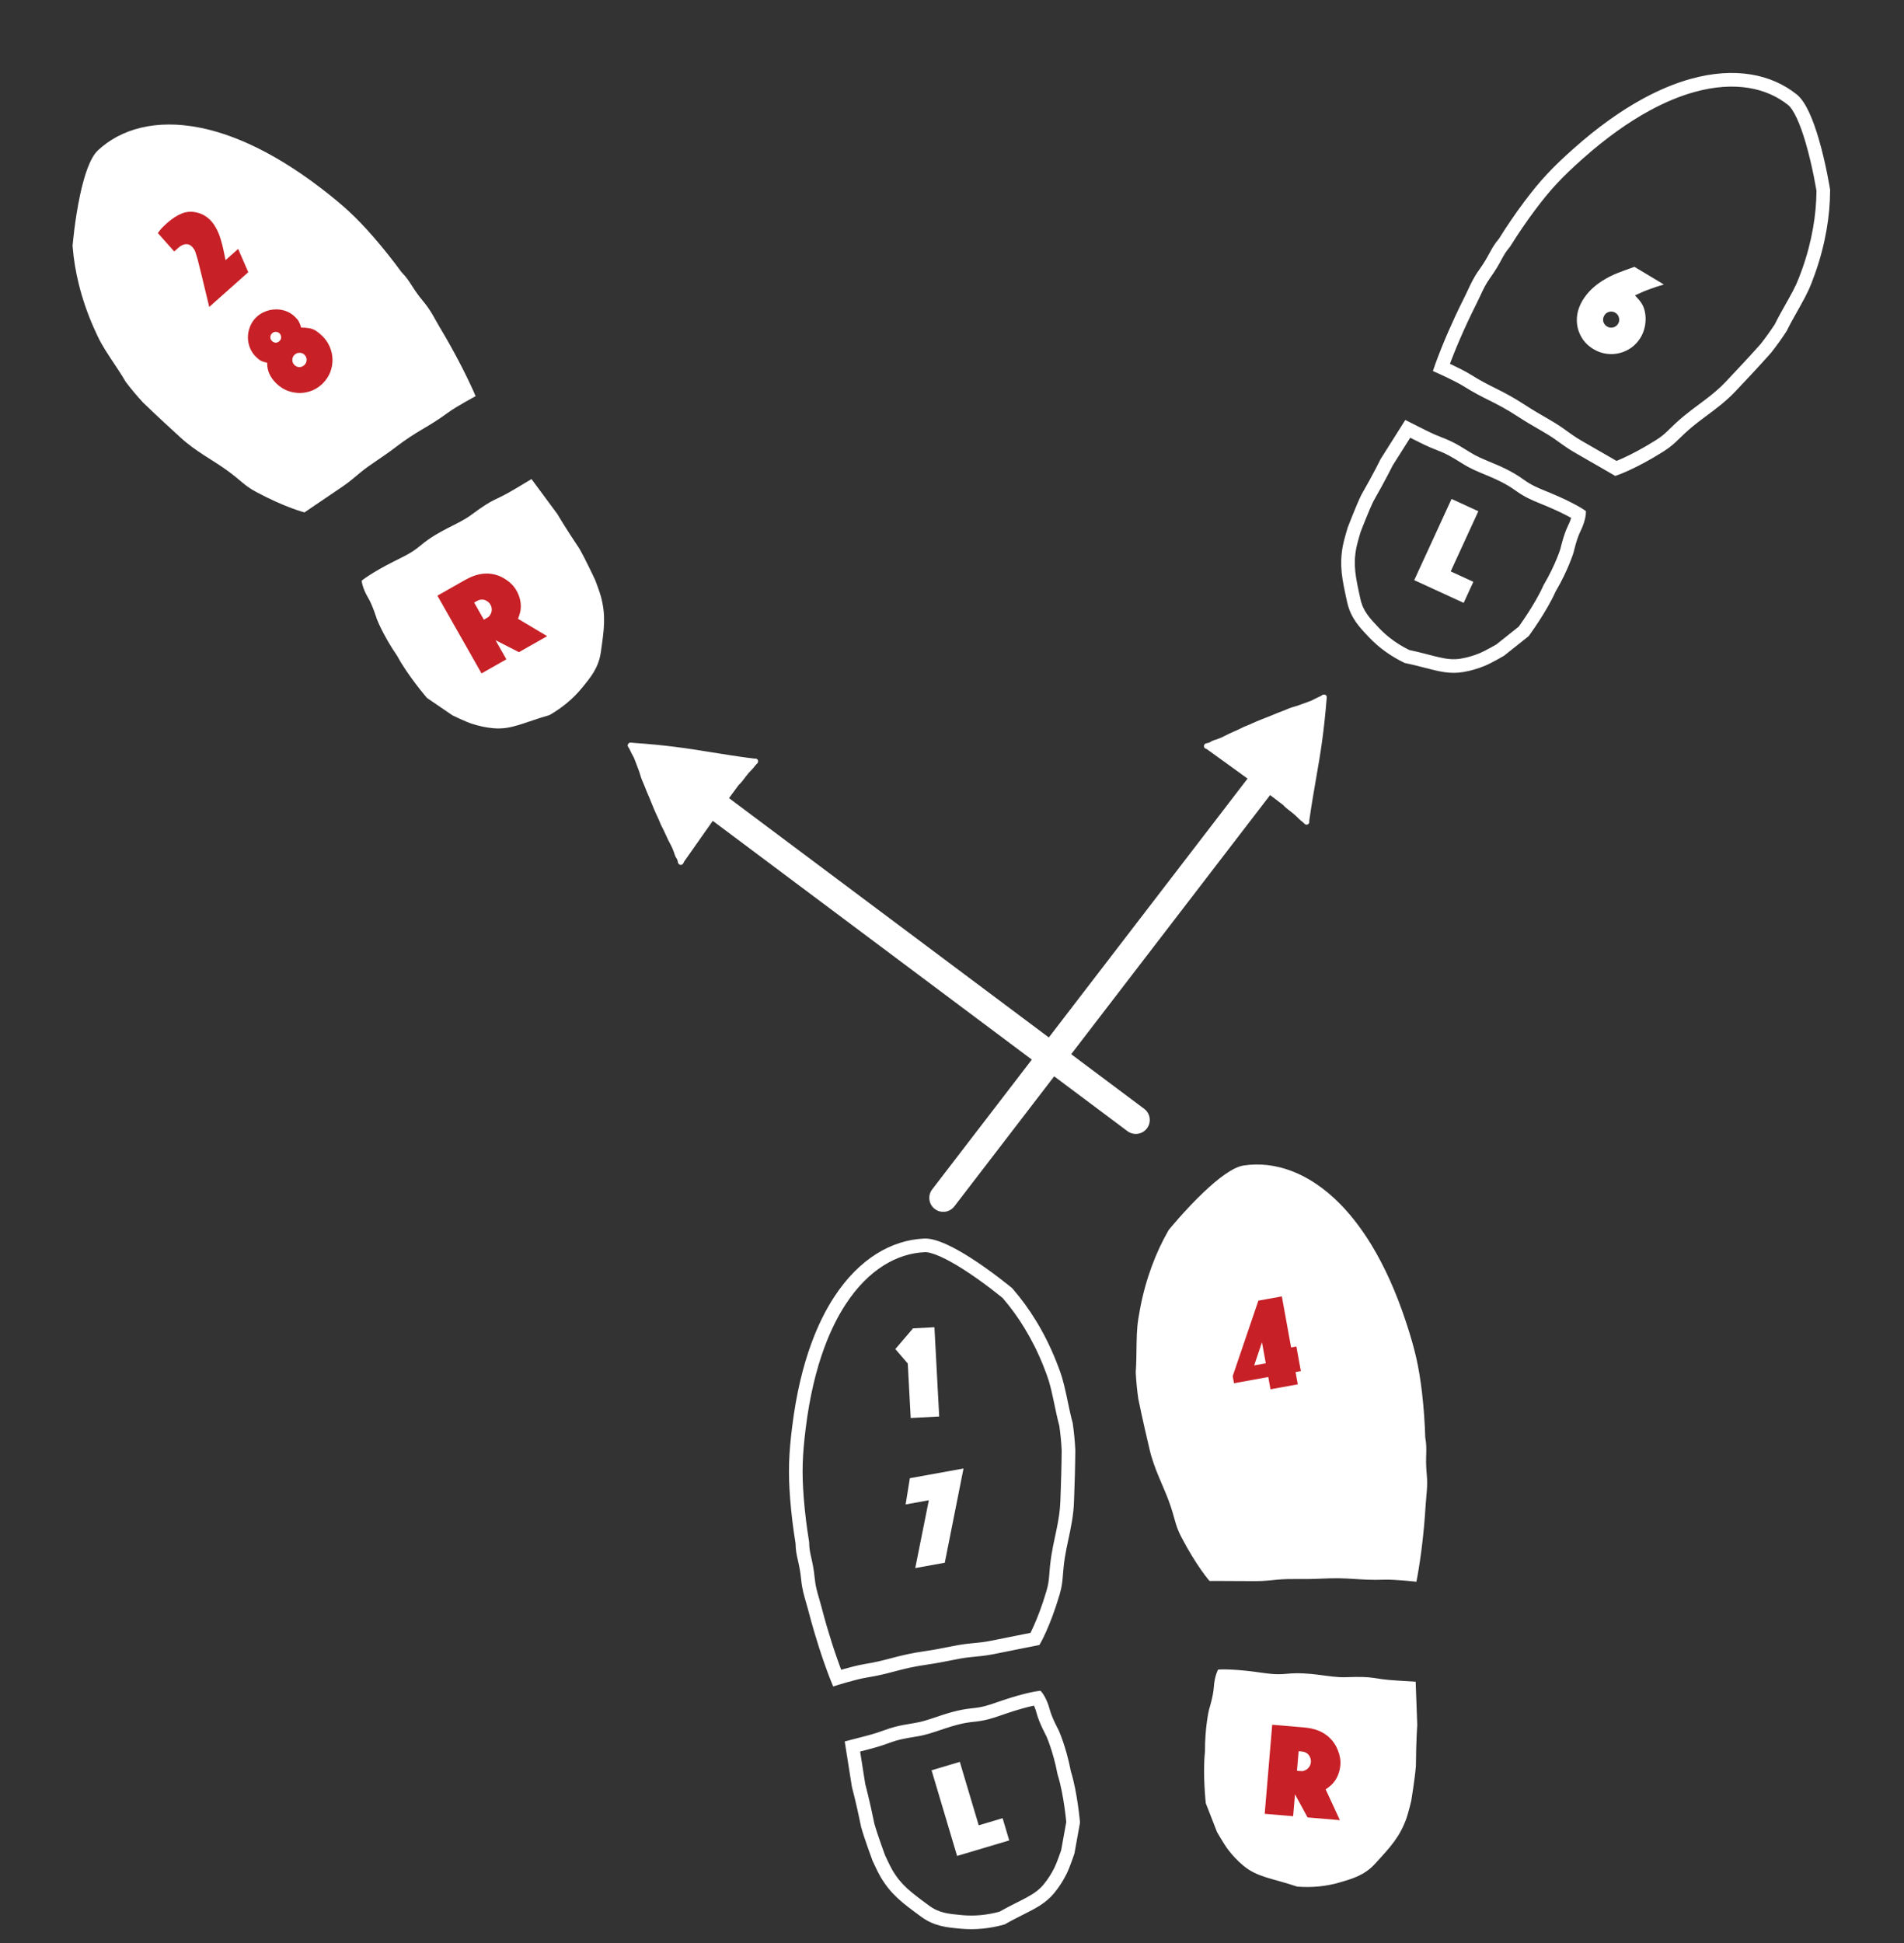 <svg width="341" height="348" viewBox="0 0 341 348" fill="none" xmlns="http://www.w3.org/2000/svg">
<rect x="0" y="0" width="341" height="348" fill="#333333" stroke="none"/>
<path fill-rule="evenodd" clip-rule="evenodd" d="M247.712 82.433L251.865 75.864L254.92 77.399C256.53 78.209 257.423 78.559 258.188 78.858C259.381 79.326 260.263 79.672 263.069 81.45C264.163 82.143 265.378 82.649 266.684 83.192C268.488 83.943 270.464 84.766 272.532 86.254C274.045 87.342 275.145 87.79 276.692 88.421C276.952 88.527 277.224 88.638 277.513 88.758C281.803 90.539 283.535 91.785 283.535 91.785C283.535 91.785 283.526 93.083 282.598 94.934C281.888 96.351 281.34 98.793 281.34 98.793C281.34 98.793 280.426 101.85 278.157 105.709C276.568 109.299 273.409 113.579 273.409 113.579L269.08 117.023C269.08 117.023 266.907 118.29 265.77 118.76C264.525 119.275 263.241 119.652 261.922 119.868C259.678 120.235 257.876 119.768 255.398 119.125C254.336 118.85 253.15 118.542 251.751 118.255C249.326 117.086 247.257 115.581 245.585 113.819C245.553 113.785 245.522 113.752 245.491 113.719C243.824 111.963 242.349 110.409 241.755 107.709L241.747 107.675C240.863 103.656 240.338 101.273 241 97.778C241.186 96.795 241.829 94.673 241.829 94.673C241.829 94.673 243.297 90.83 244.233 88.894C246.461 85.005 247.712 82.433 247.712 82.433ZM245.51 89.566C246.622 87.624 247.491 86.009 248.086 84.874C248.385 84.303 248.614 83.853 248.77 83.545C248.847 83.391 248.906 83.272 248.946 83.191C248.956 83.171 248.965 83.154 248.972 83.138L252.386 77.739L254.273 78.688C255.946 79.529 256.905 79.905 257.674 80.206C257.882 80.287 258.075 80.363 258.266 80.442C259.107 80.787 260.036 81.235 262.297 82.668C263.505 83.433 264.854 83.994 266.158 84.536C266.4 84.637 266.641 84.737 266.879 84.837C268.442 85.498 270.039 86.237 271.69 87.424C273.35 88.618 274.606 89.129 276.163 89.763C276.419 89.867 276.684 89.975 276.96 90.09C279.059 90.961 280.516 91.695 281.437 92.202C281.641 92.315 281.819 92.417 281.972 92.506C281.867 92.948 281.672 93.563 281.309 94.288C280.891 95.122 280.546 96.195 280.316 96.998C280.198 97.411 280.103 97.778 280.037 98.041C280.004 98.173 279.979 98.28 279.961 98.355C279.955 98.38 279.95 98.401 279.946 98.419C279.941 98.437 279.933 98.46 279.924 98.489C279.898 98.57 279.857 98.693 279.8 98.856C279.687 99.18 279.511 99.659 279.265 100.256C278.774 101.452 278.008 103.118 276.914 104.978L276.872 105.049L276.839 105.125C276.091 106.814 274.954 108.705 273.979 110.204C273.496 110.946 273.061 111.579 272.747 112.026C272.591 112.249 272.465 112.425 272.379 112.545C272.372 112.554 272.365 112.564 272.359 112.573L268.266 115.829C268.265 115.829 268.265 115.829 268.264 115.83C268.205 115.864 268.118 115.914 268.01 115.975C267.793 116.099 267.493 116.268 267.159 116.451C266.471 116.828 265.706 117.226 265.219 117.427C264.068 117.903 262.89 118.248 261.689 118.444C260.338 118.666 259.162 118.538 257.697 118.21C257.099 118.077 256.476 117.915 255.772 117.733C255.592 117.686 255.406 117.638 255.215 117.588C254.331 117.361 253.345 117.115 252.22 116.879C250.012 115.794 248.14 114.417 246.631 112.826L246.623 112.817C244.9 111.002 243.671 109.705 243.163 107.399C242.27 103.342 241.815 101.226 242.417 98.046C242.496 97.625 242.687 96.907 242.872 96.248C242.962 95.929 243.047 95.639 243.109 95.428C243.14 95.323 243.165 95.239 243.183 95.18C243.187 95.165 243.191 95.152 243.195 95.14C243.205 95.112 243.221 95.073 243.24 95.023C243.281 94.916 243.341 94.76 243.417 94.566C243.568 94.179 243.778 93.643 244.018 93.048C244.494 91.864 245.068 90.486 245.51 89.566Z" fill="white" stroke="white"/>
<path fill-rule="evenodd" clip-rule="evenodd" d="M324.596 48.831C325.517 46.246 326.185 43.671 326.623 41.165C327.053 38.706 327.249 36.528 327.269 34.04C327.269 34.04 326.546 29.421 325.235 24.961C324.278 21.704 323.007 18.532 321.477 17.304C319.281 15.542 316.584 14.327 313.464 13.824C310.355 13.323 306.825 13.53 302.949 14.606C300.3 15.342 297.489 16.484 294.541 18.085C290.622 20.212 286.461 23.15 282.114 27.02C278.419 30.31 276.231 32.621 273.378 36.435C271.737 38.63 270.233 40.854 268.866 43.04C268.051 44.002 267.658 44.725 267.191 45.585C266.757 46.386 266.259 47.304 265.296 48.643C264.398 49.891 263.862 51.045 263.342 52.167C263.145 52.59 262.951 53.008 262.74 53.425C262.127 54.64 261.566 55.803 261.056 56.897C260.593 57.893 260.172 58.833 259.794 59.703C259.331 60.769 259.033 61.482 258.597 62.569C257.692 64.825 257.246 66.172 257.246 66.172C257.246 66.172 260.772 67.727 262.402 68.751C264.233 69.901 265.549 70.558 266.873 71.219C268.405 71.984 269.946 72.754 272.302 74.296C273.474 75.063 274.606 75.718 275.654 76.324C276.833 77.006 277.905 77.626 278.806 78.274C278.92 78.356 279.032 78.437 279.144 78.518C280.181 79.266 281.165 79.975 282.288 80.618C286.007 82.745 289.338 84.685 289.338 84.685C289.338 84.685 292.668 83.587 297.687 80.408C298.942 79.614 299.577 78.996 300.414 78.181C301.009 77.602 301.706 76.924 302.8 76.012C303.567 75.373 304.409 74.747 305.283 74.097C307.01 72.813 308.861 71.436 310.502 69.683C310.838 69.325 311.184 68.959 311.549 68.571C312.863 67.18 314.437 65.512 316.758 62.917C317.769 61.646 318.7 60.348 319.553 59.032C320.077 57.936 320.976 56.346 321.574 55.286C321.712 55.042 321.834 54.826 321.932 54.651C323.299 52.203 323.713 51.31 324.596 48.831ZM318.294 58.324C317.486 59.564 316.608 60.787 315.655 61.987C313.364 64.549 311.812 66.192 310.505 67.577C310.138 67.966 309.79 68.335 309.45 68.698C308.296 69.931 307.015 70.98 305.707 71.977C305.301 72.286 304.884 72.597 304.465 72.908C303.573 73.572 302.675 74.24 301.877 74.904C300.738 75.854 300 76.572 299.403 77.153C299.284 77.269 299.171 77.379 299.061 77.485C298.423 78.098 297.88 78.579 296.916 79.19C294.464 80.743 292.434 81.781 291.027 82.429C290.363 82.734 289.838 82.952 289.474 83.096C289.104 82.881 288.574 82.573 287.93 82.201C286.631 81.449 284.866 80.431 283.004 79.366C281.95 78.764 281.028 78.098 279.982 77.344C279.872 77.265 279.761 77.185 279.648 77.104C278.729 76.443 277.663 75.821 276.572 75.189C276.509 75.153 276.446 75.116 276.383 75.08C275.33 74.471 274.229 73.834 273.092 73.089C270.831 71.61 269.289 70.816 267.831 70.086C267.727 70.034 267.624 69.982 267.521 69.931C266.201 69.272 264.939 68.641 263.17 67.53C262.275 66.968 260.916 66.291 259.833 65.775C259.554 65.643 259.289 65.518 259.048 65.407C259.263 64.823 259.558 64.045 259.935 63.106C260.366 62.032 260.659 61.332 261.117 60.278C261.49 59.418 261.906 58.49 262.364 57.506C262.867 56.424 263.422 55.276 264.028 54.076C264.279 53.579 264.493 53.116 264.7 52.671C265.199 51.594 265.653 50.615 266.467 49.485C267.483 48.072 268.016 47.089 268.458 46.275C268.475 46.244 268.491 46.214 268.507 46.184C268.94 45.386 269.277 44.785 269.966 43.973L270.033 43.894L270.089 43.805C271.437 41.649 272.918 39.458 274.533 37.299C277.32 33.572 279.439 31.332 283.073 28.097C287.35 24.289 291.422 21.419 295.229 19.352C298.093 17.797 300.802 16.699 303.335 15.995C307.039 14.967 310.358 14.784 313.235 15.248C316.118 15.712 318.58 16.828 320.575 18.429C321.071 18.827 321.657 19.673 322.263 20.979C322.85 22.242 323.383 23.775 323.851 25.368C324.491 27.543 324.99 29.768 325.33 31.458C325.5 32.3 325.629 33.005 325.716 33.498C325.759 33.745 325.791 33.938 325.813 34.068C325.818 34.099 325.822 34.125 325.826 34.149C325.801 36.508 325.611 38.577 325.202 40.917C324.778 43.343 324.131 45.839 323.238 48.348C322.385 50.743 322.005 51.563 320.673 53.948C320.582 54.111 320.466 54.316 320.333 54.551C319.752 55.579 318.847 57.181 318.294 58.324Z" fill="white"/>
<path d="M324.596 48.831L326.623 41.165M326.623 41.165C326.185 43.671 325.517 46.246 324.596 48.831C323.713 51.31 323.299 52.203 321.932 54.651C321.834 54.826 321.712 55.042 321.574 55.286C320.976 56.346 320.077 57.936 319.553 59.032C318.7 60.348 317.769 61.646 316.758 62.917C314.437 65.512 312.863 67.18 311.549 68.571C311.184 68.959 310.838 69.325 310.502 69.683C308.861 71.436 307.01 72.813 305.283 74.097C304.409 74.747 303.567 75.373 302.8 76.012C301.706 76.924 301.009 77.602 300.414 78.181C299.577 78.996 298.942 79.614 297.687 80.408C292.668 83.587 289.338 84.685 289.338 84.685C289.338 84.685 286.007 82.745 282.288 80.618C281.165 79.975 280.181 79.266 279.144 78.518C279.032 78.437 278.92 78.356 278.806 78.274C277.905 77.626 276.833 77.006 275.654 76.324C274.606 75.718 273.474 75.063 272.302 74.296C269.946 72.754 268.405 71.984 266.873 71.219C265.549 70.558 264.233 69.901 262.402 68.751C260.772 67.727 257.246 66.172 257.246 66.172C257.246 66.172 257.692 64.825 258.597 62.569C259.033 61.482 259.331 60.769 259.794 59.703C260.172 58.833 260.593 57.893 261.056 56.897C261.566 55.803 262.127 54.64 262.74 53.425C262.951 53.008 263.145 52.59 263.342 52.167C263.862 51.045 264.398 49.891 265.296 48.643C266.259 47.304 266.757 46.386 267.191 45.585C267.658 44.725 268.051 44.002 268.866 43.04C270.233 40.854 271.737 38.63 273.378 36.435C276.231 32.621 278.419 30.31 282.114 27.02C286.461 23.15 290.622 20.212 294.541 18.085C297.489 16.484 300.3 15.342 302.949 14.606C306.825 13.53 310.355 13.323 313.464 13.824C316.584 14.327 319.281 15.542 321.477 17.304C323.007 18.532 324.278 21.704 325.235 24.961C326.546 29.421 327.269 34.04 327.269 34.04C327.249 36.528 327.053 38.706 326.623 41.165ZM315.655 61.987C316.608 60.787 317.486 59.564 318.294 58.324C318.847 57.181 319.752 55.579 320.333 54.551C320.466 54.316 320.582 54.111 320.673 53.948C322.005 51.563 322.385 50.743 323.238 48.348C324.131 45.839 324.778 43.343 325.202 40.917C325.611 38.577 325.801 36.508 325.826 34.149C325.822 34.125 325.818 34.099 325.813 34.068C325.791 33.938 325.759 33.745 325.716 33.498C325.629 33.005 325.5 32.3 325.33 31.458C324.99 29.768 324.491 27.543 323.851 25.368C323.383 23.775 322.85 22.242 322.263 20.979C321.657 19.673 321.071 18.827 320.575 18.429C318.58 16.828 316.118 15.712 313.235 15.248C310.358 14.784 307.039 14.967 303.335 15.995C300.802 16.699 298.093 17.797 295.229 19.352C291.422 21.419 287.35 24.289 283.073 28.097C279.439 31.332 277.32 33.572 274.533 37.299C272.918 39.458 271.437 41.649 270.089 43.805L270.033 43.894L269.966 43.973C269.277 44.785 268.94 45.386 268.507 46.184C268.491 46.214 268.475 46.244 268.458 46.275C268.016 47.089 267.483 48.072 266.467 49.485C265.653 50.615 265.199 51.594 264.7 52.671C264.493 53.116 264.279 53.579 264.028 54.076C263.422 55.276 262.867 56.424 262.364 57.506C261.906 58.49 261.49 59.418 261.117 60.278C260.659 61.332 260.366 62.032 259.935 63.106C259.558 64.045 259.263 64.823 259.048 65.407C259.289 65.518 259.554 65.643 259.833 65.775C260.916 66.291 262.275 66.968 263.17 67.53C264.939 68.641 266.201 69.272 267.521 69.931C267.624 69.982 267.727 70.034 267.831 70.086C269.289 70.816 270.831 71.61 273.092 73.089C274.229 73.834 275.33 74.471 276.383 75.08C276.446 75.116 276.509 75.153 276.572 75.189C277.663 75.821 278.729 76.443 279.648 77.104C279.761 77.185 279.872 77.265 279.982 77.344C281.028 78.098 281.95 78.764 283.004 79.366C284.866 80.431 286.631 81.449 287.93 82.201C288.574 82.573 289.104 82.881 289.474 83.096C289.838 82.952 290.363 82.734 291.027 82.429C292.434 81.781 294.464 80.743 296.916 79.19C297.88 78.579 298.423 78.098 299.061 77.485C299.171 77.379 299.284 77.269 299.403 77.153C300 76.572 300.738 75.854 301.877 74.904C302.675 74.24 303.573 73.572 304.465 72.908C304.884 72.597 305.301 72.286 305.707 71.977C307.015 70.98 308.296 69.931 309.45 68.698C309.79 68.335 310.138 67.966 310.505 67.577C311.812 66.192 313.364 64.549 315.655 61.987Z" stroke="white"/>
<path d="M292.815 52.906C293.38 52.648 293.856 52.43 294.243 52.252C294.644 52.082 295.021 51.935 295.375 51.812C295.738 51.675 296.118 51.54 296.516 51.405C296.914 51.271 297.406 51.119 297.994 50.949L292.727 47.785C292.041 48.026 291.447 48.239 290.944 48.422C290.464 48.6 290.028 48.767 289.635 48.924C289.243 49.08 288.886 49.239 288.565 49.4C288.252 49.548 287.938 49.714 287.622 49.898C285.761 50.945 284.365 52.243 283.434 53.793C282.956 54.589 282.641 55.408 282.49 56.25C282.36 57.087 282.38 57.892 282.55 58.666C282.733 59.448 283.061 60.177 283.533 60.852C284.012 61.514 284.629 62.071 285.384 62.524C286.111 62.961 286.879 63.236 287.688 63.349C288.498 63.462 289.287 63.422 290.055 63.231C290.823 63.039 291.534 62.71 292.188 62.244C292.849 61.764 293.398 61.161 293.835 60.434C294.107 59.982 294.317 59.492 294.466 58.965C294.614 58.438 294.698 57.91 294.718 57.381C294.737 56.851 294.695 56.331 294.591 55.821C294.487 55.31 294.314 54.852 294.073 54.446C293.879 54.086 293.459 53.573 292.815 52.906ZM287.326 56.496C287.532 56.153 287.821 55.935 288.195 55.842C288.59 55.743 288.959 55.797 289.302 56.003C289.645 56.209 289.859 56.505 289.943 56.892C290.05 57.274 290.001 57.636 289.795 57.979C289.589 58.322 289.288 58.542 288.893 58.641C288.52 58.734 288.162 58.678 287.819 58.471C287.476 58.266 287.251 57.972 287.144 57.59C287.059 57.203 287.12 56.839 287.326 56.496Z" fill="white"/>
<path d="M253.284 103.896L262.138 107.965L263.872 104.193L259.816 102.329L264.766 91.556L259.969 89.351L253.284 103.896Z" fill="white"/>
<path d="M237.116 124.892L234.17 147.215L216.311 133.503L237.116 124.892Z" fill="white"/>
<path fill-rule="evenodd" clip-rule="evenodd" d="M167.412 216.502C166.317 215.662 166.111 214.092 166.952 212.997L226.094 135.969C226.935 134.873 228.504 134.667 229.599 135.508V135.508C230.694 136.349 230.9 137.918 230.06 139.014L170.918 216.042C170.077 217.137 168.508 217.343 167.412 216.502V216.502Z" fill="white"/>
<path fill-rule="evenodd" clip-rule="evenodd" d="M237.156 124.395C237.431 124.417 237.636 124.658 237.614 124.933C237.085 131.488 236.46 135.079 235.733 139.257C235.339 141.52 234.915 143.956 234.46 147.13C234.421 147.403 234.167 147.593 233.894 147.554C233.621 147.515 233.431 147.261 233.47 146.988C233.933 143.756 234.361 141.303 234.756 139.035C235.478 134.889 236.092 131.367 236.617 124.853C236.639 124.577 236.88 124.372 237.156 124.395Z" fill="white"/>
<path fill-rule="evenodd" clip-rule="evenodd" d="M237.542 124.625C237.69 124.859 237.619 125.168 237.386 125.315C237.124 125.48 236.915 125.582 236.714 125.673C236.663 125.696 236.614 125.718 236.565 125.739C236.422 125.803 236.283 125.865 236.11 125.954C236.039 125.99 235.96 126.032 235.877 126.077C235.662 126.193 235.413 126.327 235.173 126.424C234.822 126.565 234.468 126.692 234.122 126.814C234.081 126.828 234.04 126.843 234 126.857C233.694 126.965 233.397 127.07 233.103 127.183C232.796 127.3 232.483 127.391 232.193 127.475L232.181 127.479C231.881 127.566 231.603 127.647 231.336 127.75C231.112 127.836 230.892 127.929 230.663 128.026C230.606 128.05 230.549 128.074 230.491 128.098C230.204 128.219 229.905 128.341 229.595 128.447C229.283 128.553 228.992 128.677 228.683 128.809C228.503 128.886 228.316 128.966 228.117 129.045C227.766 129.186 227.407 129.326 227.05 129.465C226.767 129.575 226.485 129.685 226.21 129.794C225.69 130 225.178 130.228 224.657 130.461C224.462 130.548 224.265 130.636 224.066 130.724C223.917 130.79 223.763 130.849 223.622 130.902C223.584 130.917 223.547 130.931 223.511 130.945C223.337 131.013 223.182 131.077 223.038 131.153C222.518 131.428 221.979 131.664 221.459 131.893L221.4 131.919C220.856 132.158 220.332 132.39 219.834 132.659C219.178 133.013 218.434 133.305 217.729 133.508C217.612 133.542 217.415 133.637 217.325 133.703C217.122 133.851 216.91 133.929 216.728 133.981C216.638 134.006 216.549 134.027 216.472 134.045L216.471 134.045C216.39 134.064 216.322 134.08 216.255 134.099C215.989 134.173 215.714 134.018 215.639 133.752C215.565 133.486 215.72 133.21 215.986 133.136C216.074 133.111 216.161 133.091 216.236 133.073L216.243 133.072C216.324 133.053 216.391 133.037 216.455 133.019C216.58 132.983 216.666 132.946 216.736 132.895C216.927 132.756 217.23 132.612 217.452 132.548C218.097 132.361 218.774 132.095 219.358 131.779C219.898 131.488 220.458 131.24 220.998 131.003L221.044 130.983C221.574 130.75 222.083 130.526 222.571 130.269C222.768 130.165 222.967 130.084 223.149 130.013C223.193 129.996 223.236 129.98 223.278 129.964C223.414 129.911 223.538 129.864 223.664 129.808C223.85 129.726 224.04 129.642 224.231 129.556C224.758 129.321 225.3 129.079 225.842 128.864C226.132 128.749 226.415 128.639 226.697 128.529C227.046 128.393 227.392 128.258 227.745 128.117C227.9 128.055 228.065 127.985 228.237 127.912C228.572 127.769 228.93 127.617 229.273 127.5C229.547 127.407 229.82 127.295 230.104 127.176C230.158 127.154 230.212 127.131 230.267 127.107C230.497 127.01 230.736 126.909 230.977 126.817C231.288 126.697 231.604 126.605 231.896 126.52L231.902 126.519C232.202 126.431 232.479 126.351 232.745 126.249C233.052 126.131 233.363 126.021 233.667 125.914C233.708 125.9 233.748 125.885 233.789 125.871C234.134 125.749 234.47 125.628 234.799 125.496C234.987 125.421 235.152 125.331 235.342 125.229C235.438 125.177 235.54 125.122 235.655 125.063C235.854 124.961 236.026 124.885 236.174 124.819C236.218 124.799 236.261 124.78 236.301 124.762C236.477 124.682 236.642 124.601 236.853 124.469C237.087 124.321 237.395 124.392 237.542 124.625Z" fill="white"/>
<path fill-rule="evenodd" clip-rule="evenodd" d="M220.12 137.032C218.726 136.029 217.331 135.026 215.941 134.014C215.717 133.851 215.668 133.538 215.831 133.315C215.993 133.092 216.306 133.043 216.529 133.205C217.909 134.21 219.299 135.209 220.69 136.21C223.953 138.558 227.226 140.913 230.414 143.361C230.496 143.424 230.559 143.492 230.601 143.539C230.62 143.561 230.634 143.577 230.646 143.59C230.665 143.612 230.677 143.625 230.693 143.642C230.994 143.946 231.342 144.212 231.716 144.497C231.772 144.54 231.828 144.583 231.885 144.627C232.404 145.025 232.836 145.415 233.283 145.877C233.414 146.012 233.563 146.133 233.74 146.277C233.754 146.288 233.769 146.3 233.784 146.312C233.97 146.464 234.187 146.642 234.376 146.858C234.558 147.066 234.537 147.382 234.329 147.564C234.121 147.746 233.805 147.725 233.623 147.517C233.497 147.373 233.343 147.242 233.154 147.089C233.137 147.076 233.121 147.062 233.104 147.048C232.935 146.912 232.739 146.754 232.564 146.573C232.149 146.143 231.754 145.786 231.276 145.42C231.223 145.379 231.169 145.338 231.114 145.296C230.745 145.014 230.336 144.703 229.982 144.345C229.942 144.305 229.898 144.255 229.871 144.224C229.864 144.216 229.858 144.209 229.854 144.204C229.822 144.169 229.81 144.158 229.805 144.154C226.629 141.716 223.377 139.376 220.12 137.032Z" fill="white"/>
<path fill-rule="evenodd" clip-rule="evenodd" d="M153.064 319.911L151.851 312.233L155.161 311.373C156.904 310.919 157.806 310.593 158.579 310.314C159.785 309.878 160.675 309.557 163.957 309.042C165.236 308.841 166.483 308.42 167.824 307.967C169.674 307.341 171.703 306.656 174.238 306.41C176.093 306.23 177.215 305.842 178.794 305.295C179.059 305.203 179.337 305.107 179.634 305.007C184.033 303.516 186.156 303.31 186.156 303.31C186.156 303.31 187.006 304.291 187.529 306.295C187.93 307.828 189.129 310.025 189.129 310.025C189.129 310.025 190.459 312.925 191.299 317.322C192.473 321.068 192.922 326.369 192.922 326.369L191.94 331.813C191.94 331.813 191.142 334.199 190.598 335.302C190.001 336.51 189.285 337.641 188.436 338.673C186.992 340.429 185.329 341.267 183.044 342.418C182.064 342.912 180.969 343.463 179.728 344.17C177.135 344.891 174.587 345.125 172.167 344.903C172.122 344.899 172.076 344.895 172.031 344.891C169.62 344.67 167.486 344.475 165.259 342.838L165.231 342.817C161.915 340.38 159.949 338.935 158.14 335.872C157.632 335.01 156.716 332.991 156.716 332.991C156.716 332.991 155.284 329.134 154.71 327.061C153.82 322.669 153.064 319.911 153.064 319.911ZM156.113 326.724C155.668 324.531 155.256 322.744 154.954 321.499C154.802 320.872 154.678 320.383 154.592 320.049C154.548 319.882 154.514 319.753 154.491 319.666C154.485 319.645 154.48 319.626 154.476 319.609L153.48 313.3L155.524 312.768C157.337 312.297 158.305 311.947 159.082 311.666C159.291 311.59 159.487 311.519 159.682 311.452C160.542 311.157 161.535 310.881 164.18 310.467C165.593 310.245 166.977 309.777 168.314 309.324C168.563 309.24 168.81 309.156 169.055 309.075C170.665 308.54 172.353 308.042 174.377 307.845C176.413 307.648 177.694 307.203 179.281 306.653C179.543 306.562 179.813 306.468 180.096 306.372C182.248 305.643 183.828 305.233 184.855 305.007C185.083 304.957 185.284 304.916 185.457 304.883C185.67 305.284 185.929 305.875 186.134 306.659C186.37 307.562 186.819 308.595 187.176 309.351C187.359 309.74 187.53 310.078 187.654 310.319C187.717 310.44 187.768 310.537 187.804 310.605C187.816 310.628 187.826 310.647 187.835 310.663C187.842 310.68 187.852 310.702 187.864 310.73C187.898 310.808 187.949 310.928 188.013 311.088C188.142 311.406 188.325 311.882 188.535 312.493C188.955 313.716 189.477 315.473 189.883 317.593L189.898 317.674L189.923 317.753C190.475 319.515 190.868 321.687 191.124 323.457C191.25 324.333 191.341 325.096 191.4 325.638C191.43 325.91 191.451 326.125 191.465 326.272C191.466 326.283 191.467 326.295 191.468 326.306L190.54 331.453C190.54 331.453 190.54 331.454 190.54 331.454C190.517 331.52 190.485 331.614 190.444 331.732C190.363 331.968 190.249 332.293 190.118 332.65C189.85 333.388 189.538 334.191 189.305 334.664C188.753 335.781 188.096 336.817 187.322 337.757C186.453 338.814 185.485 339.494 184.167 340.214C183.63 340.508 183.056 340.798 182.406 341.125C182.24 341.209 182.069 341.295 181.892 341.384C181.078 341.796 180.174 342.262 179.174 342.826C176.797 343.468 174.482 343.667 172.299 343.467L172.287 343.466C169.795 343.237 168.015 343.074 166.113 341.676C162.766 339.216 161.027 337.925 159.382 335.138C159.165 334.77 158.834 334.104 158.539 333.487C158.396 333.187 158.268 332.913 158.176 332.714C158.13 332.615 158.093 332.535 158.068 332.479C158.061 332.465 158.055 332.452 158.05 332.441C158.04 332.413 158.025 332.374 158.007 332.323C157.967 332.215 157.909 332.058 157.838 331.863C157.697 331.473 157.501 330.931 157.289 330.325C156.866 329.122 156.388 327.707 156.113 326.724Z" fill="white" stroke="white"/>
<path fill-rule="evenodd" clip-rule="evenodd" d="M188.686 243.94C187.672 241.39 186.476 239.014 185.152 236.841C183.853 234.71 182.564 232.944 180.938 231.06C180.938 231.06 177.347 228.066 173.42 225.578C170.552 223.762 167.505 222.215 165.545 222.302C162.732 222.426 159.904 223.292 157.227 224.972C154.56 226.647 152.043 229.131 149.84 232.496C148.334 234.796 146.975 237.509 145.815 240.657C144.273 244.841 143.084 249.794 142.369 255.57C141.762 260.48 141.642 263.659 142.014 268.408C142.228 271.141 142.565 273.804 142.979 276.349C143.001 277.609 143.183 278.412 143.4 279.366C143.601 280.254 143.833 281.274 143.992 282.915C144.14 284.445 144.499 285.666 144.848 286.852C144.979 287.3 145.109 287.742 145.226 288.195C145.566 289.513 145.911 290.757 146.25 291.915C146.559 292.969 146.862 293.953 147.152 294.857C147.508 295.963 147.753 296.696 148.143 297.801C148.951 300.093 149.504 301.399 149.504 301.399C149.504 301.399 153.18 300.242 155.081 299.937C157.215 299.593 158.638 299.219 160.069 298.843C161.725 298.407 163.391 297.969 166.179 297.574C167.566 297.377 168.849 297.123 170.036 296.887C171.372 296.622 172.587 296.381 173.692 296.274C173.831 296.26 173.969 296.247 174.106 296.234C175.379 296.112 176.587 295.996 177.855 295.738C182.052 294.884 185.836 294.145 185.836 294.145C185.836 294.145 187.614 291.123 189.29 285.423C189.709 283.999 189.779 283.115 189.871 281.95C189.936 281.123 190.013 280.153 190.233 278.746C190.388 277.76 190.608 276.734 190.836 275.669C191.287 273.565 191.77 271.309 191.848 268.909C191.863 268.418 191.882 267.915 191.901 267.383C191.97 265.471 192.053 263.179 192.086 259.697C192.007 258.074 191.851 256.485 191.624 254.934C191.295 253.764 190.921 251.976 190.672 250.785C190.615 250.51 190.564 250.268 190.522 250.072C189.935 247.33 189.657 246.385 188.686 243.94ZM190.21 255.232C190.421 256.696 190.568 258.196 190.644 259.726C190.611 263.162 190.529 265.421 190.46 267.324C190.441 267.859 190.422 268.366 190.406 268.863C190.352 270.551 190.082 272.184 189.756 273.796C189.655 274.296 189.546 274.805 189.437 275.315C189.204 276.403 188.97 277.497 188.809 278.523C188.579 279.988 188.498 281.014 188.433 281.844C188.419 282.01 188.407 282.168 188.394 282.32C188.319 283.201 188.229 283.921 187.907 285.017C187.088 287.8 186.248 289.921 185.617 291.335C185.32 292.002 185.069 292.513 184.89 292.861C184.47 292.943 183.869 293.062 183.139 293.207C181.667 293.499 179.669 293.897 177.567 294.325C176.378 294.567 175.246 294.676 173.962 294.799C173.827 294.812 173.691 294.825 173.553 294.839C172.426 294.948 171.215 295.184 169.978 295.429C169.906 295.443 169.835 295.457 169.763 295.471C168.57 295.708 167.323 295.955 165.977 296.146C163.302 296.525 161.619 296.946 160.042 297.359C159.929 297.388 159.818 297.418 159.706 297.447C158.279 297.822 156.915 298.181 154.852 298.513C153.809 298.681 152.341 299.068 151.187 299.395C150.89 299.479 150.609 299.561 150.354 299.636C150.131 299.055 149.839 298.276 149.503 297.321C149.118 296.23 148.877 295.51 148.525 294.416C148.239 293.523 147.939 292.552 147.634 291.51C147.299 290.365 146.958 289.136 146.622 287.835C146.483 287.296 146.339 286.807 146.201 286.336C145.866 285.197 145.561 284.162 145.427 282.775C145.259 281.043 145.011 279.953 144.806 279.049C144.799 279.015 144.791 278.982 144.783 278.948C144.583 278.063 144.439 277.39 144.421 276.325L144.42 276.22L144.403 276.117C143.994 273.607 143.662 270.984 143.452 268.296C143.088 263.656 143.203 260.575 143.8 255.747C144.503 250.063 145.67 245.22 147.168 241.156C148.295 238.098 149.607 235.485 151.046 233.286C153.152 230.069 155.526 227.743 157.994 226.194C160.467 224.641 163.054 223.855 165.609 223.743C166.244 223.715 167.243 223.964 168.56 224.546C169.834 225.108 171.246 225.908 172.649 226.797C174.564 228.01 176.407 229.353 177.777 230.398C178.461 230.92 179.023 231.364 179.413 231.678C179.608 231.834 179.76 231.958 179.862 232.042C179.886 232.061 179.907 232.078 179.925 232.093C181.462 233.883 182.684 235.563 183.921 237.592C185.202 239.696 186.362 241.998 187.345 244.473C188.284 246.836 188.54 247.703 189.112 250.374C189.151 250.556 189.2 250.787 189.255 251.051C189.496 252.207 189.872 254.008 190.21 255.232Z" fill="white"/>
<path d="M188.686 243.94L185.152 236.841M185.152 236.841C186.476 239.014 187.672 241.39 188.686 243.94C189.657 246.385 189.935 247.33 190.522 250.072C190.564 250.268 190.615 250.51 190.672 250.785C190.921 251.976 191.295 253.764 191.624 254.934C191.851 256.485 192.007 258.074 192.086 259.697C192.053 263.179 191.97 265.471 191.901 267.383C191.882 267.915 191.863 268.418 191.848 268.909C191.77 271.309 191.287 273.565 190.836 275.669C190.608 276.734 190.388 277.76 190.233 278.746C190.013 280.153 189.936 281.123 189.871 281.95C189.779 283.115 189.709 283.999 189.29 285.423C187.614 291.123 185.836 294.145 185.836 294.145C185.836 294.145 182.052 294.884 177.855 295.738C176.587 295.996 175.379 296.112 174.106 296.234C173.969 296.247 173.831 296.26 173.692 296.274C172.587 296.381 171.372 296.622 170.036 296.887C168.849 297.123 167.566 297.377 166.179 297.574C163.391 297.969 161.725 298.407 160.069 298.843C158.638 299.219 157.215 299.593 155.081 299.937C153.18 300.242 149.504 301.399 149.504 301.399C149.504 301.399 148.951 300.093 148.143 297.801C147.753 296.696 147.508 295.963 147.152 294.857C146.862 293.953 146.559 292.969 146.25 291.915C145.911 290.757 145.566 289.513 145.226 288.195C145.109 287.742 144.979 287.3 144.848 286.852C144.499 285.666 144.14 284.445 143.992 282.915C143.833 281.274 143.601 280.254 143.4 279.366C143.183 278.412 143.001 277.609 142.979 276.349C142.565 273.804 142.228 271.141 142.014 268.408C141.642 263.659 141.762 260.48 142.369 255.57C143.084 249.794 144.273 244.841 145.815 240.657C146.975 237.509 148.334 234.796 149.84 232.496C152.043 229.131 154.56 226.647 157.227 224.972C159.904 223.292 162.732 222.426 165.545 222.302C167.505 222.215 170.552 223.762 173.42 225.578C177.347 228.066 180.938 231.06 180.938 231.06C182.564 232.944 183.853 234.71 185.152 236.841ZM190.644 259.726C190.568 258.196 190.421 256.696 190.21 255.232C189.872 254.008 189.496 252.207 189.255 251.051C189.2 250.787 189.151 250.556 189.112 250.374C188.54 247.703 188.284 246.836 187.345 244.473C186.362 241.998 185.202 239.696 183.921 237.592C182.684 235.563 181.462 233.883 179.925 232.093C179.907 232.078 179.886 232.061 179.862 232.042C179.76 231.958 179.608 231.834 179.413 231.678C179.023 231.364 178.461 230.92 177.777 230.398C176.407 229.353 174.564 228.01 172.649 226.797C171.246 225.908 169.834 225.108 168.56 224.546C167.243 223.964 166.244 223.715 165.609 223.743C163.054 223.855 160.467 224.641 157.994 226.194C155.526 227.743 153.152 230.069 151.046 233.286C149.607 235.485 148.295 238.098 147.168 241.156C145.67 245.22 144.503 250.063 143.8 255.747C143.203 260.575 143.088 263.656 143.452 268.296C143.662 270.984 143.994 273.607 144.403 276.117L144.42 276.22L144.421 276.325C144.439 277.39 144.583 278.063 144.783 278.948C144.791 278.982 144.799 279.015 144.806 279.049C145.011 279.953 145.259 281.043 145.427 282.775C145.561 284.162 145.866 285.197 146.201 286.336C146.339 286.807 146.483 287.296 146.622 287.835C146.958 289.136 147.299 290.365 147.634 291.51C147.939 292.552 148.239 293.523 148.525 294.416C148.877 295.51 149.118 296.23 149.503 297.321C149.839 298.276 150.131 299.055 150.354 299.636C150.609 299.561 150.89 299.479 151.187 299.395C152.341 299.068 153.809 298.681 154.852 298.513C156.915 298.181 158.279 297.822 159.706 297.447C159.818 297.418 159.929 297.388 160.042 297.359C161.619 296.946 163.302 296.525 165.977 296.146C167.323 295.955 168.57 295.708 169.763 295.471C169.835 295.457 169.906 295.443 169.978 295.429C171.215 295.184 172.426 294.948 173.553 294.839C173.691 294.825 173.827 294.812 173.962 294.799C175.246 294.676 176.378 294.567 177.567 294.325C179.669 293.897 181.667 293.499 183.139 293.207C183.869 293.062 184.47 292.943 184.89 292.861C185.069 292.513 185.32 292.002 185.617 291.335C186.248 289.921 187.088 287.8 187.907 285.017C188.229 283.921 188.319 283.201 188.394 282.32C188.407 282.168 188.419 282.01 188.433 281.844C188.498 281.014 188.579 279.988 188.809 278.523C188.97 277.497 189.204 276.403 189.437 275.315C189.546 274.805 189.655 274.296 189.756 273.796C190.082 272.184 190.352 270.551 190.406 268.863C190.422 268.366 190.441 267.859 190.46 267.324C190.529 265.421 190.611 263.162 190.644 259.726Z" stroke="white"/>
<path d="M163.102 253.94L168.206 253.668L167.354 237.683L163.519 237.887L160.352 241.589L162.581 244.186L163.102 253.94Z" fill="white"/>
<path d="M163.918 280.815L169.208 279.856L172.563 262.979L162.952 264.721L162.194 269.42L166.35 268.666L163.918 280.815Z" fill="white"/>
<path d="M171.41 332.367L180.749 329.585L179.563 325.605L175.285 326.88L171.9 315.517L166.84 317.025L171.41 332.367Z" fill="white"/>
<path d="M218.16 298.995C218.16 298.995 220.283 298.79 224.887 299.407C227.045 299.696 228.285 299.958 230.452 299.747C234.823 299.323 237.965 300.471 241.048 300.355C246.493 300.148 245.522 300.67 250.128 300.951C251.651 301.044 253.54 301.16 253.54 301.16L253.826 308.927C253.826 308.927 253.614 311.78 253.584 316.261C253.42 318.405 252.756 322.465 252.756 322.465C252.756 322.465 252.245 324.623 251.911 325.566C250.722 328.929 249.064 330.726 246.264 333.771C244.358 335.843 242.259 336.429 239.882 337.125C237.55 337.808 235.004 338.068 232.321 337.858C227.811 336.344 225.226 336.204 222.719 334.138C221.687 333.288 220.767 332.316 219.95 331.245C219.203 330.267 217.962 328.079 217.962 328.079L215.952 322.925C215.952 322.925 215.374 317.637 215.806 313.735C215.786 309.258 216.533 306.157 216.533 306.157C216.533 306.157 217.288 303.771 217.386 302.189C217.515 300.122 218.16 298.995 218.16 298.995Z" fill="white"/>
<path d="M226.504 324.823L231.598 325.252L231.928 321.33L234.18 325.47L239.968 325.957L237.422 320.444C237.644 320.286 237.823 320.157 237.96 320.056C238.099 319.939 238.22 319.837 238.323 319.749C238.428 319.646 238.524 319.557 238.611 319.484C238.698 319.396 238.787 319.291 238.878 319.17C239.2 318.779 239.463 318.32 239.668 317.791C239.874 317.263 240 316.719 240.047 316.161C240.123 315.253 239.982 314.358 239.623 313.476C239.281 312.58 238.775 311.815 238.106 311.181C237.54 310.651 236.885 310.235 236.14 309.931C235.395 309.628 234.512 309.433 233.492 309.347L227.848 308.871L226.504 324.823ZM232.283 317.121L232.579 313.605L232.746 313.619L232.818 313.625C233.169 313.655 233.415 313.692 233.555 313.736C233.698 313.764 233.86 313.842 234.041 313.969C234.3 314.136 234.49 314.368 234.609 314.667C234.745 314.952 234.8 315.254 234.773 315.572C234.747 315.891 234.642 316.18 234.46 316.437C234.295 316.68 234.07 316.87 233.786 317.007C233.585 317.102 233.411 317.16 233.265 317.18C233.12 317.183 232.873 317.171 232.522 317.141L232.45 317.135L232.283 317.121Z" fill="#C72127"/>
<path d="M216.623 283.122C216.623 283.122 220.478 283.12 224.762 283.152C226.195 283.162 227.523 283.016 228.95 282.877C231.037 282.675 233.599 282.866 236.572 282.709C241.814 282.433 243.257 283.053 247.917 282.895C249.842 282.83 253.672 283.259 253.672 283.259C253.672 283.259 253.963 281.87 254.316 279.466C254.486 278.307 254.586 277.54 254.722 276.386C254.833 275.444 254.942 274.42 255.042 273.326C255.152 272.124 255.252 270.837 255.332 269.478C255.434 267.775 255.733 266.167 255.529 264.059C255.199 260.654 255.688 259.817 255.26 257.422C255.178 254.844 254.997 252.166 254.682 249.443C254.134 244.711 253.406 241.614 251.866 236.912C250.055 231.381 247.936 226.749 245.619 222.94C243.876 220.073 242.02 217.672 240.1 215.704C237.292 212.825 234.344 210.871 231.405 209.741C228.455 208.606 225.514 208.3 222.729 208.719C220.789 209.01 218.095 211.113 215.63 213.447C212.254 216.643 209.306 220.271 209.306 220.271C208.072 222.433 207.147 224.414 206.282 226.755C205.4 229.142 204.682 231.703 204.178 234.401C203.694 236.987 203.603 237.967 203.554 240.771C203.535 241.842 203.528 244.264 203.407 245.754C203.483 247.32 203.634 248.91 203.869 250.518C204.765 254.878 205.369 257.314 205.873 259.512C206.682 263.036 208.331 266.062 209.348 268.855C210.521 272.078 210.386 272.973 211.557 275.227C214.297 280.498 216.623 283.122 216.623 283.122Z" fill="white"/>
<path d="M221.004 247.713L227.144 246.6L227.542 248.796L232.43 247.91L232.032 245.714L232.977 245.543L232.176 241.127L231.232 241.298L229.575 232.159L225.372 232.921L220.773 246.438L221.004 247.713ZM224.621 244.521L226.014 240.366L226.699 244.144L224.621 244.521Z" fill="#C72127"/>
<path d="M64.77 103.993C64.77 103.993 66.406 102.624 70.554 100.533C72.498 99.553 73.669 99.068 75.338 97.671C78.706 94.852 81.947 94.024 84.425 92.187C88.802 88.941 88.295 89.919 92.254 87.55C93.564 86.767 95.189 85.795 95.189 85.795L99.812 92.043C99.812 92.043 101.248 94.516 103.754 98.231C104.831 100.094 106.575 103.819 106.575 103.819C106.575 103.819 107.372 105.888 107.63 106.855C108.548 110.302 108.195 112.721 107.604 116.815C107.202 119.602 105.801 121.271 104.232 123.188C102.694 125.068 100.74 126.721 98.407 128.064C93.83 129.361 91.618 130.706 88.382 130.417C87.051 130.299 85.743 130.017 84.463 129.595C83.295 129.209 81.034 128.105 81.034 128.105L76.465 124.987C76.465 124.987 73.001 120.95 71.153 117.486C68.608 113.803 67.473 110.822 67.473 110.822C67.473 110.822 66.747 108.426 65.935 107.065C64.874 105.287 64.77 103.993 64.77 103.993Z" fill="white"/>
<path d="M86.241 120.595L90.687 118.071L88.744 114.648L92.941 116.792L97.992 113.925L92.777 110.814C92.871 110.558 92.946 110.35 93.002 110.19C93.05 110.015 93.093 109.862 93.129 109.732C93.157 109.587 93.186 109.46 93.216 109.351C93.238 109.228 93.253 109.091 93.259 108.94C93.304 108.436 93.262 107.908 93.133 107.356C93.003 106.804 92.8 106.284 92.524 105.797C92.074 105.004 91.452 104.346 90.657 103.821C89.869 103.275 89.02 102.929 88.109 102.784C87.344 102.666 86.568 102.693 85.781 102.863C84.995 103.033 84.156 103.371 83.266 103.877L78.34 106.672L86.241 120.595ZM86.659 110.975L84.918 107.906L85.064 107.823L85.127 107.788C85.433 107.614 85.656 107.506 85.797 107.462C85.931 107.405 86.108 107.378 86.331 107.381C86.638 107.372 86.926 107.457 87.193 107.636C87.466 107.794 87.682 108.012 87.84 108.29C87.998 108.568 88.075 108.865 88.07 109.181C88.071 109.475 87.993 109.758 87.835 110.032C87.723 110.224 87.613 110.369 87.503 110.468C87.386 110.553 87.174 110.682 86.868 110.856L86.805 110.892L86.659 110.975Z" fill="#C72127"/>
<path d="M54.535 91.763C54.535 91.763 57.715 89.584 61.268 87.191C62.457 86.39 63.47 85.519 64.569 84.599C66.177 83.252 68.399 81.963 70.764 80.154C74.934 76.966 76.475 76.662 80.231 73.899C81.782 72.759 85.185 70.95 85.185 70.95C85.185 70.95 84.641 69.639 83.574 67.455C83.06 66.403 82.709 65.714 82.17 64.685C81.729 63.844 81.241 62.938 80.706 61.979C80.117 60.925 79.472 59.806 78.772 58.64C77.893 57.177 77.232 55.681 75.873 54.057C73.677 51.434 73.608 50.466 71.902 48.731C70.378 46.651 68.716 44.543 66.918 42.475C63.793 38.879 61.443 36.735 57.516 33.724C52.897 30.183 48.532 27.558 44.468 25.723C41.411 24.342 38.524 23.409 35.828 22.869C31.884 22.08 28.348 22.133 25.284 22.86C22.209 23.59 19.609 24.999 17.547 26.917C16.111 28.254 15.076 31.511 14.36 34.829C13.38 39.373 12.996 44.033 12.996 44.033C13.199 46.513 13.554 48.67 14.163 51.091C14.783 53.559 15.638 56.077 16.746 58.588C17.807 60.996 18.286 61.856 19.829 64.197C20.418 65.092 21.78 67.094 22.522 68.392C23.469 69.642 24.493 70.868 25.594 72.062C28.797 75.154 30.671 76.824 32.329 78.352C34.987 80.804 38.057 82.369 40.474 84.1C43.262 86.097 43.656 86.912 45.895 88.11C51.134 90.912 54.535 91.763 54.535 91.763Z" fill="white"/>
<path d="M37.474 54.97L44.466 48.747L42.651 44.579L40.393 46.589L40.301 46.125C40.126 45.231 39.956 44.45 39.791 43.783C39.615 43.105 39.434 42.516 39.248 42.018C39.051 41.508 38.839 41.065 38.611 40.689C38.396 40.302 38.144 39.948 37.857 39.625C37.166 38.848 36.334 38.335 35.363 38.086C34.403 37.826 33.471 37.874 32.567 38.229C31.697 38.575 30.777 39.179 29.809 40.04C29.63 40.2 29.474 40.349 29.341 40.489C29.21 40.606 29.084 40.729 28.963 40.858C28.854 40.976 28.744 41.106 28.634 41.247C28.524 41.388 28.401 41.551 28.266 41.735L31.201 45.034L31.919 44.396C32.385 43.981 32.84 43.758 33.283 43.727C33.727 43.697 34.109 43.861 34.428 44.219C34.545 44.35 34.645 44.475 34.729 44.594C34.813 44.712 34.889 44.858 34.959 45.032C35.028 45.206 35.095 45.414 35.16 45.656C35.237 45.887 35.323 46.175 35.416 46.52L35.829 48.176L36.187 49.625L37.474 54.97Z" fill="#C72127"/>
<path d="M47.85 64.966C47.81 66.348 48.368 67.592 49.522 68.7C50.111 69.265 50.776 69.693 51.518 69.983C52.259 70.251 53.008 70.382 53.766 70.378C54.513 70.363 55.251 70.206 55.98 69.908C56.698 69.599 57.34 69.15 57.905 68.561C58.47 67.973 58.892 67.313 59.171 66.583C59.439 65.842 59.565 65.099 59.549 64.352C59.533 63.583 59.371 62.839 59.062 62.121C58.753 61.381 58.303 60.728 57.715 60.163C57.392 59.853 57.098 59.604 56.834 59.417C56.581 59.219 56.317 59.066 56.044 58.958C55.77 58.851 55.463 58.778 55.122 58.74C54.793 58.69 54.397 58.664 53.933 58.662C53.86 58.415 53.793 58.207 53.733 58.038C53.661 57.859 53.584 57.696 53.502 57.551C53.42 57.406 53.321 57.266 53.205 57.133C53.089 56.999 52.945 56.849 52.772 56.683C52.298 56.229 51.754 55.895 51.138 55.681C50.523 55.468 49.899 55.379 49.266 55.414C48.632 55.428 48.013 55.565 47.407 55.826C46.79 56.077 46.249 56.444 45.783 56.929C45.307 57.425 44.956 57.987 44.732 58.614C44.506 59.219 44.395 59.843 44.397 60.488C44.41 61.122 44.541 61.747 44.792 62.364C45.042 62.959 45.409 63.489 45.894 63.954C46.056 64.109 46.205 64.242 46.343 64.352C46.481 64.463 46.625 64.556 46.774 64.632C46.911 64.697 47.065 64.756 47.236 64.809C47.406 64.862 47.611 64.915 47.85 64.966ZM52.747 65.375C52.493 65.131 52.362 64.839 52.355 64.5C52.348 64.138 52.466 63.83 52.71 63.576C52.965 63.311 53.267 63.18 53.618 63.184C53.969 63.166 54.271 63.278 54.525 63.522C54.779 63.766 54.91 64.068 54.917 64.43C54.924 64.77 54.8 65.072 54.545 65.338C54.302 65.592 54.005 65.728 53.654 65.746C53.303 65.742 53.001 65.618 52.747 65.375ZM48.72 61.078C48.524 60.89 48.423 60.671 48.418 60.422C48.413 60.151 48.504 59.917 48.692 59.721C48.881 59.525 49.105 59.429 49.365 59.435C49.625 59.419 49.853 59.505 50.05 59.693C50.246 59.881 50.347 60.111 50.352 60.383C50.358 60.631 50.266 60.854 50.078 61.05C49.889 61.246 49.665 61.353 49.405 61.37C49.145 61.364 48.917 61.267 48.72 61.078Z" fill="#C72127"/>
<path d="M112.948 133.499L135.306 136.168L121.817 154.196L112.948 133.499Z" fill="white"/>
<path fill-rule="evenodd" clip-rule="evenodd" d="M205.418 202.064C204.591 203.169 203.024 203.395 201.919 202.567L124.162 144.386C123.057 143.559 122.831 141.992 123.658 140.887V140.887C124.486 139.781 126.052 139.556 127.158 140.383L204.914 198.564C206.02 199.391 206.245 200.958 205.418 202.064V202.064Z" fill="white"/>
<path fill-rule="evenodd" clip-rule="evenodd" d="M112.451 133.465C112.47 133.189 112.708 132.981 112.984 133C119.545 133.447 123.143 134.028 127.33 134.703C129.598 135.069 132.039 135.463 135.218 135.878C135.492 135.914 135.685 136.165 135.649 136.439C135.613 136.712 135.362 136.905 135.088 136.87C131.851 136.446 129.392 136.049 127.121 135.683C122.966 135.012 119.436 134.442 112.916 133.998C112.64 133.979 112.432 133.74 112.451 133.465Z" fill="white"/>
<path fill-rule="evenodd" clip-rule="evenodd" d="M112.676 133.078C112.908 132.928 113.218 132.995 113.368 133.226C113.536 133.486 113.64 133.693 113.734 133.894C113.758 133.944 113.78 133.993 113.803 134.041C113.868 134.184 113.932 134.322 114.022 134.494C114.059 134.565 114.103 134.643 114.149 134.726C114.267 134.939 114.404 135.186 114.504 135.426C114.65 135.775 114.781 136.127 114.907 136.471C114.922 136.512 114.937 136.553 114.952 136.593C115.064 136.897 115.172 137.193 115.289 137.486C115.41 137.791 115.505 138.103 115.593 138.391L115.597 138.404C115.687 138.703 115.772 138.979 115.878 139.246C115.967 139.468 116.063 139.688 116.162 139.915C116.187 139.971 116.212 140.028 116.237 140.086C116.361 140.371 116.487 140.669 116.596 140.978C116.706 141.288 116.834 141.578 116.97 141.885C117.049 142.065 117.131 142.25 117.213 142.448C117.358 142.797 117.502 143.155 117.646 143.51C117.759 143.792 117.873 144.072 117.985 144.346C118.197 144.863 118.433 145.372 118.672 145.89C118.761 146.084 118.852 146.28 118.942 146.478C119.009 146.626 119.07 146.78 119.126 146.919C119.141 146.957 119.156 146.994 119.17 147.03C119.24 147.204 119.306 147.358 119.384 147.501C119.665 148.017 119.908 148.553 120.143 149.071L120.169 149.129C120.415 149.67 120.654 150.191 120.93 150.686C121.292 151.337 121.593 152.078 121.805 152.78C121.84 152.897 121.938 153.092 122.004 153.181C122.155 153.383 122.235 153.594 122.289 153.775C122.316 153.865 122.338 153.954 122.357 154.03L122.357 154.031C122.377 154.112 122.394 154.18 122.413 154.246C122.491 154.511 122.339 154.789 122.074 154.867C121.809 154.944 121.531 154.792 121.454 154.527C121.428 154.44 121.407 154.353 121.388 154.279L121.386 154.271C121.367 154.191 121.35 154.124 121.331 154.06C121.294 153.935 121.255 153.849 121.203 153.78C121.062 153.591 120.914 153.29 120.847 153.069C120.653 152.426 120.378 151.752 120.056 151.172C119.757 150.636 119.503 150.079 119.259 149.542L119.238 149.496C118.999 148.97 118.769 148.463 118.505 147.979C118.399 147.783 118.315 147.585 118.242 147.404C118.225 147.36 118.208 147.317 118.191 147.276C118.137 147.14 118.088 147.016 118.031 146.892C117.947 146.706 117.86 146.518 117.772 146.327C117.53 145.803 117.281 145.265 117.06 144.726C116.941 144.437 116.827 144.155 116.714 143.875C116.574 143.528 116.435 143.183 116.289 142.831C116.226 142.678 116.153 142.513 116.078 142.342C115.931 142.009 115.774 141.653 115.654 141.312C115.557 141.038 115.442 140.767 115.319 140.484C115.296 140.431 115.272 140.377 115.249 140.322C115.149 140.093 115.045 139.855 114.949 139.616C114.826 139.306 114.73 138.992 114.641 138.7L114.64 138.695C114.549 138.396 114.465 138.12 114.359 137.855C114.238 137.55 114.124 137.24 114.013 136.937C113.998 136.897 113.983 136.856 113.969 136.816C113.842 136.472 113.718 136.138 113.581 135.81C113.504 135.624 113.412 135.459 113.307 135.271C113.254 135.175 113.197 135.074 113.138 134.961C113.033 134.762 112.955 134.592 112.887 134.444C112.867 134.4 112.847 134.358 112.829 134.318C112.747 134.143 112.664 133.979 112.528 133.77C112.378 133.538 112.445 133.228 112.676 133.078Z" fill="white"/>
<path fill-rule="evenodd" clip-rule="evenodd" d="M125.301 150.345C124.316 151.752 123.329 153.159 122.335 154.562C122.175 154.787 121.863 154.84 121.638 154.68C121.412 154.52 121.359 154.208 121.519 153.983C122.507 152.591 123.489 151.189 124.472 149.786C126.779 146.494 129.093 143.192 131.501 139.973C131.563 139.89 131.631 139.826 131.678 139.784C131.699 139.765 131.715 139.75 131.728 139.739C131.75 139.719 131.763 139.708 131.779 139.691C132.079 139.386 132.341 139.035 132.622 138.658C132.664 138.601 132.706 138.544 132.749 138.487C133.141 137.962 133.526 137.526 133.982 137.073C134.116 136.941 134.234 136.791 134.376 136.611C134.388 136.597 134.399 136.582 134.411 136.567C134.56 136.379 134.736 136.16 134.95 135.968C135.155 135.784 135.471 135.801 135.656 136.007C135.84 136.212 135.823 136.528 135.617 136.713C135.475 136.841 135.346 136.997 135.195 137.188C135.182 137.204 135.169 137.221 135.156 137.238C135.021 137.408 134.865 137.606 134.686 137.783C134.262 138.204 133.91 138.604 133.55 139.086C133.51 139.139 133.469 139.194 133.428 139.249C133.151 139.622 132.844 140.035 132.491 140.393C132.451 140.434 132.402 140.478 132.371 140.505C132.363 140.512 132.356 140.518 132.351 140.523C132.317 140.555 132.306 140.567 132.302 140.572C129.903 143.778 127.604 147.059 125.301 150.345Z" fill="white"/>
</svg>
